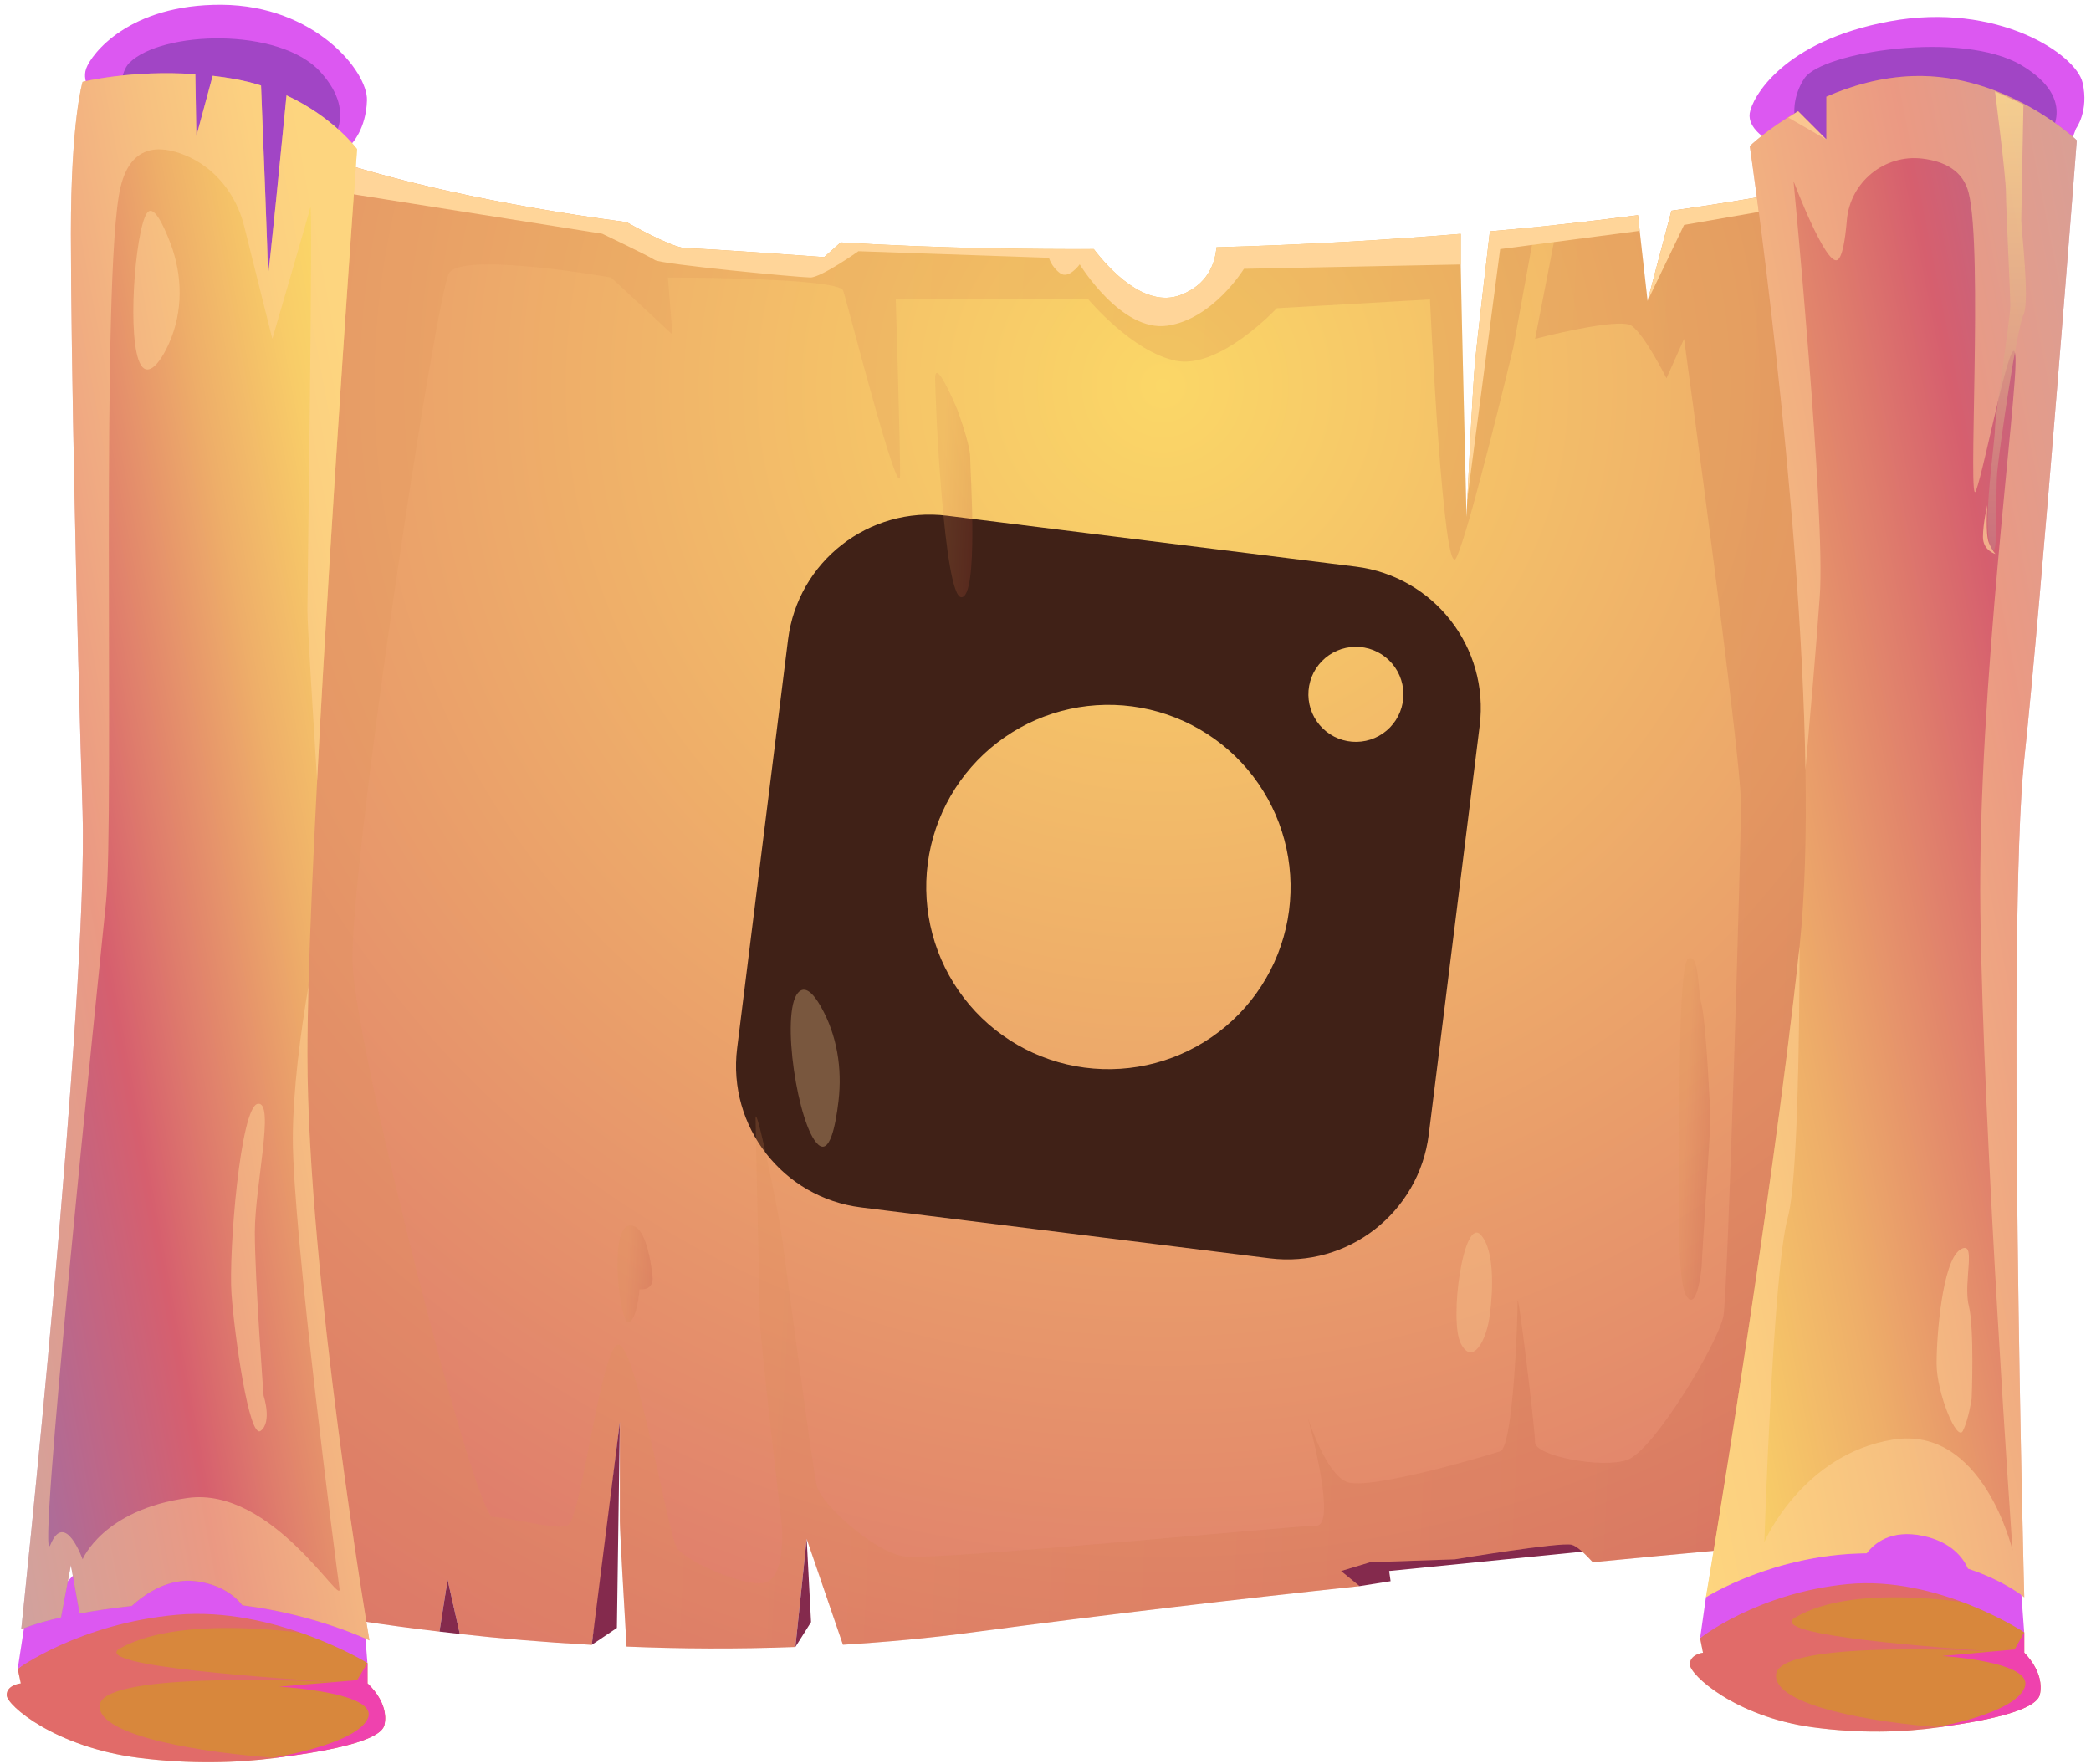 <svg width="198" height="167" viewBox="0 0 198 167" fill="none" xmlns="http://www.w3.org/2000/svg">
  <path fill-rule="evenodd" clip-rule="evenodd" d="M32.406 15.131L33.282 13.629C33.282 13.629 34.67 12.24 34.748 9.496C34.827 6.75 29.772 0.513 20.997 0.453C12.222 0.393 8.649 5.116 8.16 6.493C7.671 7.872 8.98 9.228 8.98 9.228L24.545 29.596L32.406 15.131Z" fill="#DC58F1"/>
  <path fill-rule="evenodd" clip-rule="evenodd" d="M128.739 150.191L131.678 149.724L131.54 148.758L150.894 146.822L149.512 144.195L124.905 147.651L125.182 149.31L128.739 150.191Z" fill="#842A4D"/>
  <path opacity="0.47" fill-rule="evenodd" clip-rule="evenodd" d="M30.88 13.938C30.88 13.938 34.214 11.074 30.331 6.802C26.448 2.528 15.284 2.917 12.242 5.958C8.838 9.362 15.381 35.66 18.739 37.476C22.097 39.292 30.88 13.938 30.88 13.938Z" fill="#612F93"/>
  <path fill-rule="evenodd" clip-rule="evenodd" d="M13.155 166.454C5.235 165.447 0.631 161.478 0.631 160.507C0.631 159.537 1.973 159.4 1.973 159.4L1.678 158.019L11.814 149.584L26.434 153.043L31.335 154.971L32.408 155.394L34.798 157.459L34.798 159.4C34.798 159.4 36.892 161.204 36.396 163.344C36.06 164.762 31.697 165.733 26.368 166.417C26.287 166.43 26.206 166.442 26.127 166.454C22.459 166.94 17.975 167.064 13.155 166.454Z" fill="#D8873C"/>
  <path opacity="0.4" fill-rule="evenodd" clip-rule="evenodd" d="M13.155 166.454C5.235 165.447 0.63 161.478 0.63 160.507C0.63 159.537 1.973 159.4 1.973 159.4L1.678 158.019L11.814 149.584L26.434 153.043L31.334 154.971C30.595 154.934 17.712 152.557 11.372 156.078C8.292 157.789 26.771 158.952 32.261 159.313C27.012 159.052 9.694 158.43 9.439 161.478C9.184 164.464 19.722 166.019 26.125 166.454C22.459 166.94 17.975 167.064 13.155 166.454Z" fill="#EF42AE"/>
  <path fill-rule="evenodd" clip-rule="evenodd" d="M34.492 153.734L34.791 157.466C34.791 157.466 25.99 152.076 16.742 152.904C7.494 153.734 1.677 158.019 1.677 158.019L2.274 154.148L12.119 143.642L27.93 144.471L34.492 153.734Z" fill="#DC58F1"/>
  <path fill-rule="evenodd" clip-rule="evenodd" d="M25.762 166.455C25.762 166.455 33.709 165.211 34.824 162.723C35.951 160.234 26.434 159.712 26.434 159.712L33.818 159.09L34.798 157.46L34.798 159.401C34.798 159.401 36.892 161.205 36.396 163.345C36.06 164.763 31.697 165.733 26.368 166.418L25.762 166.455Z" fill="#EF42AE"/>
  <path fill-rule="evenodd" clip-rule="evenodd" d="M195.959 13.837L196.581 12.179C196.581 12.179 197.825 10.521 197.203 7.824C196.581 5.128 189.116 0.152 178.955 2.018C168.795 3.884 165.892 9.275 165.684 10.727C165.476 12.179 167.343 13.215 167.343 13.215L186.212 13.008L195.959 13.837Z" fill="#DC58F1"/>
  <path fill-rule="evenodd" clip-rule="evenodd" d="M171.624 163.552C164.283 162.544 160.016 158.576 160.016 157.605C160.016 156.635 161.26 156.498 161.26 156.498L160.986 155.117L170.38 146.682L183.928 150.14L188.469 152.069L189.465 152.492L191.679 154.557L191.679 156.498C191.679 156.498 193.62 158.302 193.16 160.442C192.849 161.86 188.805 162.83 183.866 163.515C183.791 163.527 183.717 163.54 183.642 163.552C180.246 164.037 176.09 164.162 171.624 163.552Z" fill="#D8873C"/>
  <path opacity="0.47" fill-rule="evenodd" clip-rule="evenodd" d="M193.885 13.009C193.885 13.009 196.995 9.485 191.396 6.167C185.798 2.848 172.527 4.922 170.868 7.411C169.21 9.899 169.416 13.839 173.771 14.875C178.127 15.912 193.885 13.009 193.885 13.009Z" fill="#612F93"/>
  <path opacity="0.4" fill-rule="evenodd" clip-rule="evenodd" d="M171.624 163.552C164.283 162.544 160.016 158.576 160.016 157.605C160.016 156.635 161.26 156.498 161.26 156.498L160.986 155.117L170.38 146.682L183.928 150.14L188.469 152.069C187.785 152.031 175.845 149.655 169.969 153.176C167.115 154.887 184.239 156.05 189.328 156.411C184.463 156.149 168.414 155.527 168.177 158.576C167.941 161.561 177.707 163.117 183.642 163.552C180.245 164.037 176.09 164.162 171.624 163.552Z" fill="#EF42AE"/>
  <path fill-rule="evenodd" clip-rule="evenodd" d="M191.397 150.83L191.673 154.563C191.673 154.563 183.516 149.172 174.947 150.001C166.376 150.83 160.985 155.115 160.985 155.115L161.538 151.245L170.661 140.739L185.314 141.569L191.397 150.83Z" fill="#DC58F1"/>
  <path fill-rule="evenodd" clip-rule="evenodd" d="M58.694 144.057C58.694 142.676 58.694 134.652 58.694 134.652C58.694 134.652 56.479 153.177 56.206 154.558C56.156 154.831 56.094 155.255 56.031 155.752C51.515 155.503 47.31 155.143 43.54 154.72L42.383 149.581L41.612 154.496C30.838 153.227 23.995 151.659 23.995 151.659L27.454 13.697C27.454 13.697 28.997 14.382 32.219 15.389C37.158 16.945 46.041 19.271 59.328 21.038C61.083 22.02 63.932 23.514 65.051 23.514C66.706 23.514 78.04 24.347 78.04 24.347L79.608 22.954C84.111 23.227 88.939 23.426 94.077 23.514C97.324 23.576 100.497 23.601 103.57 23.588C104.963 25.404 108.372 29.212 111.768 27.943C114.381 26.96 115.065 24.919 115.19 23.414C123.787 23.178 131.538 22.705 138.318 22.145L138.318 25.168C138.318 26.276 138.866 48.956 138.866 48.956C138.866 48.956 138.89 48.284 138.94 47.227L138.953 47.164C139.114 43.681 139.488 36.129 139.699 34.026C139.898 32.023 140.67 25.43 141.08 21.909C142.561 21.772 144.004 21.647 145.372 21.51C146.081 21.436 146.778 21.361 147.462 21.287C150.249 20.988 152.8 20.677 155.101 20.378L155.263 21.859L156.01 28.49L158.274 19.955C162.516 19.358 165.689 18.823 167.68 18.462C169.272 18.164 170.106 17.989 170.106 17.989L179.511 50.884L179.238 115.305L165.689 146.546C165.689 146.546 159.929 147.043 150.822 147.927C150.1 147.143 149.329 146.396 148.819 146.272C147.711 145.998 137.758 147.653 137.758 147.653L129.746 147.927L126.984 148.76L128.738 150.191C117.355 151.41 104.54 152.903 92.148 154.558C87.993 155.118 83.862 155.491 79.819 155.74L76.385 145.712L75.315 155.951C69.742 156.163 64.367 156.125 59.328 155.914C59.092 151.833 58.694 145.015 58.694 144.057Z" fill="url(#paint0_radial_146_19925)"/>
  <path fill-rule="evenodd" clip-rule="evenodd" d="M74.621 60.562C75.542 53.163 82.287 47.912 89.686 48.834L128.387 53.655C135.785 54.577 141.036 61.322 140.114 68.72L135.293 107.421C134.371 114.82 127.626 120.071 120.228 119.149L81.527 114.328C74.128 113.406 68.878 106.661 69.799 99.262L74.621 60.562ZM119.144 74.178C116.541 70.416 112.55 67.841 108.049 67.021C103.549 66.201 98.906 67.202 95.144 69.805C91.381 72.407 88.806 76.398 87.986 80.899C87.166 85.4 88.167 90.042 90.77 93.805C93.373 97.567 97.363 100.142 101.864 100.962C106.365 101.782 111.007 100.781 114.77 98.178C118.533 95.576 121.107 91.585 121.927 87.084C122.748 82.583 121.746 77.941 119.144 74.178ZM129.198 61.321C130.373 61.535 131.414 62.207 132.093 63.188C132.772 64.17 133.033 65.381 132.819 66.555C132.605 67.729 131.933 68.77 130.952 69.449C129.97 70.128 128.759 70.389 127.585 70.175C126.411 69.962 125.37 69.29 124.691 68.308C124.012 67.327 123.751 66.116 123.965 64.942C124.179 63.767 124.85 62.727 125.832 62.047C126.813 61.369 128.024 61.107 129.198 61.321Z" fill="#402117"/>
  <path opacity="0.2" d="M58.694 144.057C58.694 142.676 58.694 134.652 58.694 134.652C58.694 134.652 56.479 153.177 56.206 154.558C56.156 154.831 56.094 155.255 56.031 155.752C51.515 155.503 47.31 155.143 43.54 154.72L42.383 149.581L41.612 154.496C30.838 153.227 23.995 151.659 23.995 151.659L27.454 13.697C27.454 13.697 37.382 18.114 59.328 21.038C61.083 22.02 63.932 23.514 65.051 23.514C66.706 23.514 78.04 24.347 78.04 24.347L79.608 22.954C84.111 23.227 88.939 23.426 94.077 23.514C97.324 23.576 100.497 23.601 103.57 23.588C104.963 25.404 108.372 29.212 111.768 27.943C114.381 26.96 115.065 24.919 115.19 23.414C123.787 23.178 131.538 22.705 138.318 22.145L138.318 25.168C138.318 26.276 138.866 48.956 138.866 48.956C138.866 48.956 139.425 36.788 139.699 34.026C139.898 32.023 140.67 25.43 141.08 21.909C142.561 21.772 144.004 21.647 145.372 21.51L143.295 32.919C143.295 32.919 139.139 50.337 137.895 52.825C136.651 55.313 135.407 28.353 135.407 28.353L120.9 29.187C120.9 29.187 115.501 34.984 111.358 34.163C107.215 33.33 103.059 28.353 103.059 28.353L84.82 28.353C84.82 28.353 85.231 41.628 85.231 44.937C85.231 48.259 80.255 28.764 79.844 27.52C79.421 26.276 63.247 26.276 63.247 26.276L63.67 31.675L57.86 26.276C57.86 26.276 43.764 23.787 42.52 25.865C41.276 27.943 32.978 82.684 33.388 91.393C33.811 100.102 45.008 143.647 46.663 143.647C48.318 143.647 52.473 144.891 53.717 144.468C54.961 144.057 56.616 129.538 58.271 127.473C59.938 125.395 63.247 145.301 64.081 146.546C64.915 147.79 70.302 150.278 72.379 149.867C74.445 149.444 74.034 144.468 74.034 144.468C74.034 144.468 71.956 126.639 71.956 124.985C71.956 123.318 71.546 107.567 71.546 105.9C71.546 104.245 73.623 114.198 74.034 117.097C74.445 120.008 76.933 139.081 77.356 140.735C77.766 142.403 82.743 146.956 85.642 147.379C88.553 147.79 122.555 144.468 124.633 144.468C126.561 144.468 124.172 135.485 123.836 134.241C124.11 135.075 125.653 139.566 127.531 140.325C129.609 141.158 140.806 137.837 142.05 137.426C143.295 137.003 143.705 124.985 143.705 123.318C143.705 121.663 145.36 135.348 145.36 136.593C145.36 137.837 151.581 139.081 154.069 138.247C156.557 137.426 162.778 127.05 163.201 124.562C163.611 122.074 164.855 80.607 164.855 76.041C164.855 71.487 159.468 32.086 159.468 32.086L157.801 35.818C157.801 35.818 155.736 31.675 154.492 30.841C153.248 30.008 145.36 32.086 145.36 32.086L147.462 21.287C150.249 20.988 152.8 20.677 155.101 20.378L156.01 28.49L158.274 19.955C165.938 18.885 170.106 17.989 170.106 17.989L179.511 50.884L179.238 115.305L165.689 146.546C165.689 146.546 159.929 147.043 150.822 147.927C150.1 147.143 149.329 146.396 148.819 146.272C147.711 145.998 137.758 147.653 137.758 147.653L129.746 147.927L126.984 148.76L128.738 150.191C117.355 151.41 104.54 152.903 92.148 154.558C87.993 155.118 83.862 155.491 79.819 155.74L76.385 145.712L75.315 155.951C69.742 156.163 64.367 156.125 59.328 155.914C59.092 151.833 58.694 145.015 58.694 144.057Z" fill="url(#paint1_linear_146_19925)"/>
  <path fill-rule="evenodd" clip-rule="evenodd" d="M158.274 19.955C162.517 19.358 165.689 18.823 167.68 18.462L167.754 19.855L159.469 21.299L156.01 28.49L158.274 19.955Z" fill="#FFD599"/>
  <path fill-rule="evenodd" clip-rule="evenodd" d="M110.525 30.841C106.17 31.463 102.239 25.031 102.239 25.031C102.239 25.031 101.194 26.486 100.372 25.864C99.539 25.242 99.327 24.409 99.327 24.409L81.287 23.787C81.287 23.787 77.767 26.275 76.734 26.275C75.689 26.275 62.626 25.031 62.004 24.62C61.381 24.209 57.027 22.132 57.027 22.132L32.144 18.188L32.219 15.389C37.158 16.944 46.041 19.27 59.329 21.037C61.083 22.02 63.932 23.513 65.052 23.513C66.706 23.513 78.04 24.346 78.04 24.346L79.608 22.953C84.112 23.227 88.939 23.426 94.077 23.513C97.324 23.575 100.497 23.6 103.57 23.587C104.963 25.404 108.372 29.211 111.769 27.942C114.381 26.959 115.066 24.919 115.19 23.413C123.787 23.177 131.538 22.704 138.318 22.144L138.318 25.043L117.79 25.454C117.79 25.454 114.879 30.219 110.525 30.841Z" fill="#FFD599"/>
  <path fill-rule="evenodd" clip-rule="evenodd" d="M176.762 147.08C167.916 147.155 161.534 151.248 161.534 151.248C161.534 151.248 167.618 115.305 170.379 89.862C170.392 89.788 170.392 89.713 170.404 89.638C170.914 84.786 171.064 79.026 170.964 72.88C170.554 46.791 165.689 13.834 165.689 13.834C165.689 13.834 167.406 12.179 170.268 10.537L172.942 13.212L172.942 9.156C175.294 8.123 178.106 7.302 181.166 7.202C190.012 6.929 196.656 13.286 196.656 13.286C196.656 13.286 193.334 56.42 191.679 71.897C190.012 87.374 191.679 151.248 191.679 151.248C191.679 151.248 189.95 149.742 186.354 148.536C185.869 147.453 184.749 146.01 182.137 145.438C179.051 144.766 177.446 146.159 176.762 147.08Z" fill="url(#paint2_linear_146_19925)"/>
  <path opacity="0.5" fill-rule="evenodd" clip-rule="evenodd" d="M176.762 147.08C167.916 147.155 161.534 151.248 161.534 151.248C161.534 151.248 167.618 115.305 170.379 89.862C170.392 89.788 170.392 89.713 170.404 89.638C170.392 98.173 170.218 111.933 169.285 115.305C167.891 120.282 167.07 145.998 167.07 145.998C167.07 145.998 170.666 137.699 179.238 136.318C187.797 134.937 190.572 146.819 190.572 146.819C190.572 146.819 187.797 107.566 187.524 86.279C187.25 64.98 191.119 37.062 190.845 33.74C190.572 30.43 187.945 44.246 187.112 46.461C186.278 48.675 187.797 23.787 186.416 18.263C185.88 16.113 184.051 15.257 182.013 15.016C178.43 14.59 175.182 17.258 174.881 20.853C174.726 22.693 174.455 24.383 173.975 24.62C172.868 25.168 169.832 17.155 169.832 17.155C169.832 17.155 172.868 48.669 172.32 56.42C172.009 60.874 171.412 67.804 170.964 72.88C170.554 46.791 165.689 13.834 165.689 13.834C165.689 13.834 167.406 12.179 170.268 10.537L172.942 13.212L172.942 9.156C175.294 8.123 178.106 7.302 181.166 7.202C190.012 6.929 196.656 13.286 196.656 13.286C196.656 13.286 193.334 56.42 191.679 71.897C190.012 87.374 191.679 151.248 191.679 151.248C191.679 151.248 189.95 149.742 186.354 148.536C185.869 147.453 184.749 146.01 182.137 145.438C179.051 144.766 177.446 146.159 176.762 147.08Z" fill="#FFD599"/>
  <path fill-rule="evenodd" clip-rule="evenodd" d="M5.781 153.151C3.131 153.761 2.012 154.283 2.012 154.283C2.012 154.283 8.369 94.291 7.822 76.874C7.262 59.456 6.714 32.919 6.714 22.132C6.714 11.345 7.822 7.75 7.822 7.75C7.822 7.75 12.462 6.593 18.496 7.028L18.596 12.876L20.139 7.177C20.81 7.252 21.495 7.352 22.191 7.476C23.087 7.638 23.933 7.849 24.717 8.098C24.879 12.067 25.376 24.819 25.376 25.864C25.376 26.997 26.844 11.868 27.131 9.031C31.584 11.096 33.812 14.12 33.812 14.12C33.812 14.12 31.398 47.35 30.029 73.913C29.656 81.178 29.358 87.946 29.208 93.383C29.146 95.822 29.109 97.987 29.109 99.815C29.109 120.829 34.981 155.329 34.981 155.329C34.981 155.329 29.955 152.878 22.95 152.007C22.241 151.111 20.91 150.041 18.596 149.73C15.983 149.382 13.756 150.899 12.475 152.069C10.521 152.28 8.892 152.529 7.535 152.791L6.714 148.2L5.781 153.151Z" fill="url(#paint3_linear_146_19925)"/>
  <path fill-rule="evenodd" clip-rule="evenodd" d="M183.306 163.553C183.306 163.553 190.671 162.309 191.704 159.82C192.749 157.332 183.928 156.809 183.928 156.809L190.771 156.187L191.679 154.558L191.679 156.498C191.679 156.498 193.62 158.302 193.16 160.442C192.849 161.861 188.805 162.831 183.866 163.515L183.306 163.553Z" fill="#EF42AE"/>
  <path opacity="0.7" fill-rule="evenodd" clip-rule="evenodd" d="M191.604 9.898C191.604 9.898 191.397 20.059 191.397 20.888C191.397 21.718 192.226 28.56 191.604 29.805C190.982 31.049 189.324 42.454 189.116 44.734C188.908 47.015 189.324 53.651 188.494 51.785C187.664 49.918 188.908 41.831 188.908 40.587C188.908 39.343 190.36 30.22 190.36 28.976C190.36 27.732 189.946 19.645 189.946 18.193C189.946 16.741 188.91 8.654 188.91 8.654L191.604 9.898Z" fill="url(#paint4_linear_146_19925)"/>
  <path opacity="0.68" fill-rule="evenodd" clip-rule="evenodd" d="M188.183 47.845C188.183 47.845 187.975 50.592 188.339 51.422C188.702 52.251 188.961 52.458 188.961 52.458C188.961 52.458 187.769 52.147 187.769 50.851C187.769 49.555 188.183 47.845 188.183 47.845Z" fill="#FFD599"/>
  <path opacity="0.68" fill-rule="evenodd" clip-rule="evenodd" d="M172.943 13.212L169.348 11.143L170.268 10.537L172.943 13.212Z" fill="#FFD599"/>
  <path opacity="0.2" d="M90.622 38.721C90.622 38.721 91.866 42.039 91.866 43.283C91.866 44.527 92.696 56.554 91.036 56.554C89.378 56.554 88.548 37.892 88.548 35.818C88.549 33.744 90.622 38.721 90.622 38.721Z" fill="url(#paint5_linear_146_19925)"/>
  <path opacity="0.2" d="M61.801 121.041C61.801 121.041 61.386 115.65 59.52 116.065C57.654 116.479 58.69 125.396 59.52 125.188C60.35 124.98 60.557 122.078 60.557 122.078C60.557 122.078 61.801 122.285 61.801 121.041Z" fill="url(#paint6_linear_146_19925)"/>
  <path opacity="0.2" d="M161.123 120.004C161.123 119.382 161.953 107.149 161.953 106.111C161.953 105.075 161.539 96.78 161.123 95.122C160.709 93.463 160.916 90.353 159.879 90.767C158.843 91.181 159.049 107.771 159.049 108.807C159.049 109.843 158.635 121.041 159.671 122.7C160.709 124.359 161.123 120.004 161.123 120.004Z" fill="url(#paint7_linear_146_19925)"/>
  <path opacity="0.3" d="M141.079 124.427C141.079 124.427 141.909 118.897 140.249 116.962C138.591 115.026 137.207 124.979 138.313 127.191C139.421 129.403 140.803 126.915 141.079 124.427Z" fill="#FFD599"/>
  <path opacity="0.3" d="M79.4 104.25C79.761 101.17 79.264 98.017 77.731 95.321C77.015 94.061 76.219 93.242 75.556 94.016C73.897 95.952 75.556 106.734 77.49 108.393C78.544 109.296 79.106 106.752 79.4 104.25Z" fill="#FFD599"/>
  <path opacity="0.5" fill-rule="evenodd" clip-rule="evenodd" d="M5.781 153.151C3.131 153.761 2.011 154.283 2.011 154.283C2.011 154.283 8.369 94.291 7.822 76.874C7.262 59.456 6.714 32.919 6.714 22.132C6.714 11.345 7.822 7.75 7.822 7.75C7.822 7.75 12.462 6.593 18.496 7.028L18.596 12.876L20.139 7.177C20.81 7.252 21.495 7.352 22.191 7.476C23.087 7.638 23.933 7.849 24.717 8.098C24.879 12.067 25.376 24.819 25.376 25.864C25.376 26.997 26.844 11.868 27.131 9.031C31.584 11.096 33.811 14.12 33.811 14.12C33.811 14.12 31.398 47.35 30.029 73.913C29.631 67.592 29.109 59.157 29.109 57.801C29.109 55.587 29.656 18.536 29.382 19.644C29.109 20.751 25.787 32.085 25.787 32.085L23.111 21.379C22.369 18.416 20.356 15.854 17.528 14.698C15.076 13.697 12.383 13.697 11.418 17.703C9.478 25.727 10.858 77.147 10.037 85.446C9.204 93.744 3.394 149.581 4.775 146.271C6.156 142.949 7.823 147.652 7.823 147.652C7.823 147.652 9.751 142.949 17.776 141.842C25.788 140.735 32.432 152.355 32.146 150.414C31.872 148.486 27.729 116.686 27.729 107.84C27.729 103.187 28.488 97.626 29.209 93.383C29.147 95.822 29.11 97.987 29.11 99.815C29.11 120.829 34.982 155.329 34.982 155.329C34.982 155.329 29.956 152.878 22.951 152.007C22.242 151.111 20.911 150.041 18.597 149.73C15.984 149.382 13.757 150.899 12.476 152.069C10.523 152.28 8.893 152.529 7.537 152.791L6.716 148.2L5.781 153.151Z" fill="#FFD599"/>
  <path opacity="0.5" fill-rule="evenodd" clip-rule="evenodd" d="M24.961 132.168C24.961 132.168 24.131 121.109 24.131 116.685C24.131 112.262 26.067 104.243 24.407 104.52C22.749 104.796 21.643 118.619 21.919 122.49C22.195 126.36 23.577 136.313 24.683 135.485C25.789 134.656 24.961 132.168 24.961 132.168Z" fill="#FFD599"/>
  <path opacity="0.5" fill-rule="evenodd" clip-rule="evenodd" d="M16.009 32.5C17.344 29.51 17.303 26.089 16.136 23.03C15.417 21.143 14.498 19.302 13.902 20.197C12.796 21.855 11.966 32.362 13.349 34.573C14.04 35.68 15.146 34.436 16.009 32.5Z" fill="#FFD599"/>
  <path opacity="0.5" fill-rule="evenodd" clip-rule="evenodd" d="M186.698 132.446C186.698 132.446 186.974 125.811 186.421 123.599C185.869 121.387 187.251 117.24 185.592 118.346C183.933 119.452 183.379 126.363 183.379 129.129C183.379 131.894 185.315 136.594 185.868 135.488C186.42 134.381 186.698 132.446 186.698 132.446Z" fill="#FFD599"/>
  <path fill-rule="evenodd" clip-rule="evenodd" d="M75.316 155.951L76.799 153.596L76.386 145.712L75.316 155.951Z" fill="#842A4D"/>
  <path fill-rule="evenodd" clip-rule="evenodd" d="M56.032 155.752L58.414 154.148L58.694 134.651L56.032 155.752Z" fill="#842A4D"/>
  <path fill-rule="evenodd" clip-rule="evenodd" d="M41.612 154.495L43.541 154.719L42.384 149.581L41.612 154.495Z" fill="#842A4D"/>
  <path fill-rule="evenodd" clip-rule="evenodd" d="M138.953 47.164C139.114 43.681 139.488 36.129 139.699 34.026C139.898 32.023 140.67 25.429 141.08 21.908C142.561 21.771 144.004 21.647 145.372 21.51C146.082 21.435 146.778 21.361 147.462 21.286C150.249 20.988 152.8 20.677 155.101 20.378L155.263 21.858L142.051 23.588L138.953 47.164Z" fill="#FFD599"/>
  <defs>
    <radialGradient id="paint0_radial_146_19925" cx="0" cy="0" r="1" gradientUnits="userSpaceOnUse" gradientTransform="translate(110.047 36.926) rotate(90) scale(166.102 166.101)">
      <stop stop-color="#FBD767"/>
      <stop offset="1" stop-color="#D65F6E"/>
    </radialGradient>
    <linearGradient id="paint1_linear_146_19925" x1="195.57" y1="90.982" x2="65.284" y2="84.489" gradientUnits="userSpaceOnUse">
      <stop stop-color="#B34537"/>
      <stop offset="1" stop-color="#DD9057"/>
    </linearGradient>
    <linearGradient id="paint2_linear_146_19925" x1="261.811" y1="64.186" x2="148.655" y2="86.558" gradientUnits="userSpaceOnUse">
      <stop offset="0.062" stop-color="#4C8CFF"/>
      <stop offset="0.609" stop-color="#D65F6E"/>
      <stop offset="0.689" stop-color="#DF7D6C"/>
      <stop offset="0.831" stop-color="#EEAE69"/>
      <stop offset="0.939" stop-color="#F8CC68"/>
      <stop offset="1" stop-color="#FBD767"/>
    </linearGradient>
    <linearGradient id="paint3_linear_146_19925" x1="-41.726" y1="93.285" x2="41.154" y2="77.849" gradientUnits="userSpaceOnUse">
      <stop stop-color="#4C8CFF"/>
      <stop offset="0.609" stop-color="#D65F6E"/>
      <stop offset="0.688" stop-color="#DF7D6C"/>
      <stop offset="0.829" stop-color="#EEAE69"/>
      <stop offset="0.937" stop-color="#F8CC68"/>
      <stop offset="0.998" stop-color="#FBD767"/>
    </linearGradient>
    <linearGradient id="paint4_linear_146_19925" x1="190.022" y1="8.654" x2="190.022" y2="52.11" gradientUnits="userSpaceOnUse">
      <stop stop-color="#FFE48F"/>
      <stop offset="1" stop-color="#C77781"/>
    </linearGradient>
    <linearGradient id="paint5_linear_146_19925" x1="92.775" y1="46.078" x2="89.183" y2="45.899" gradientUnits="userSpaceOnUse">
      <stop stop-color="#B34537"/>
      <stop offset="1" stop-color="#DD9057"/>
    </linearGradient>
    <linearGradient id="paint6_linear_146_19925" x1="62.147" y1="120.743" x2="59.308" y2="120.601" gradientUnits="userSpaceOnUse">
      <stop stop-color="#B34537"/>
      <stop offset="1" stop-color="#DD9057"/>
    </linearGradient>
    <linearGradient id="paint7_linear_146_19925" x1="162.233" y1="107.009" x2="159.499" y2="106.873" gradientUnits="userSpaceOnUse">
      <stop stop-color="#B34537"/>
      <stop offset="1" stop-color="#DD9057"/>
    </linearGradient>
  </defs>
</svg>
